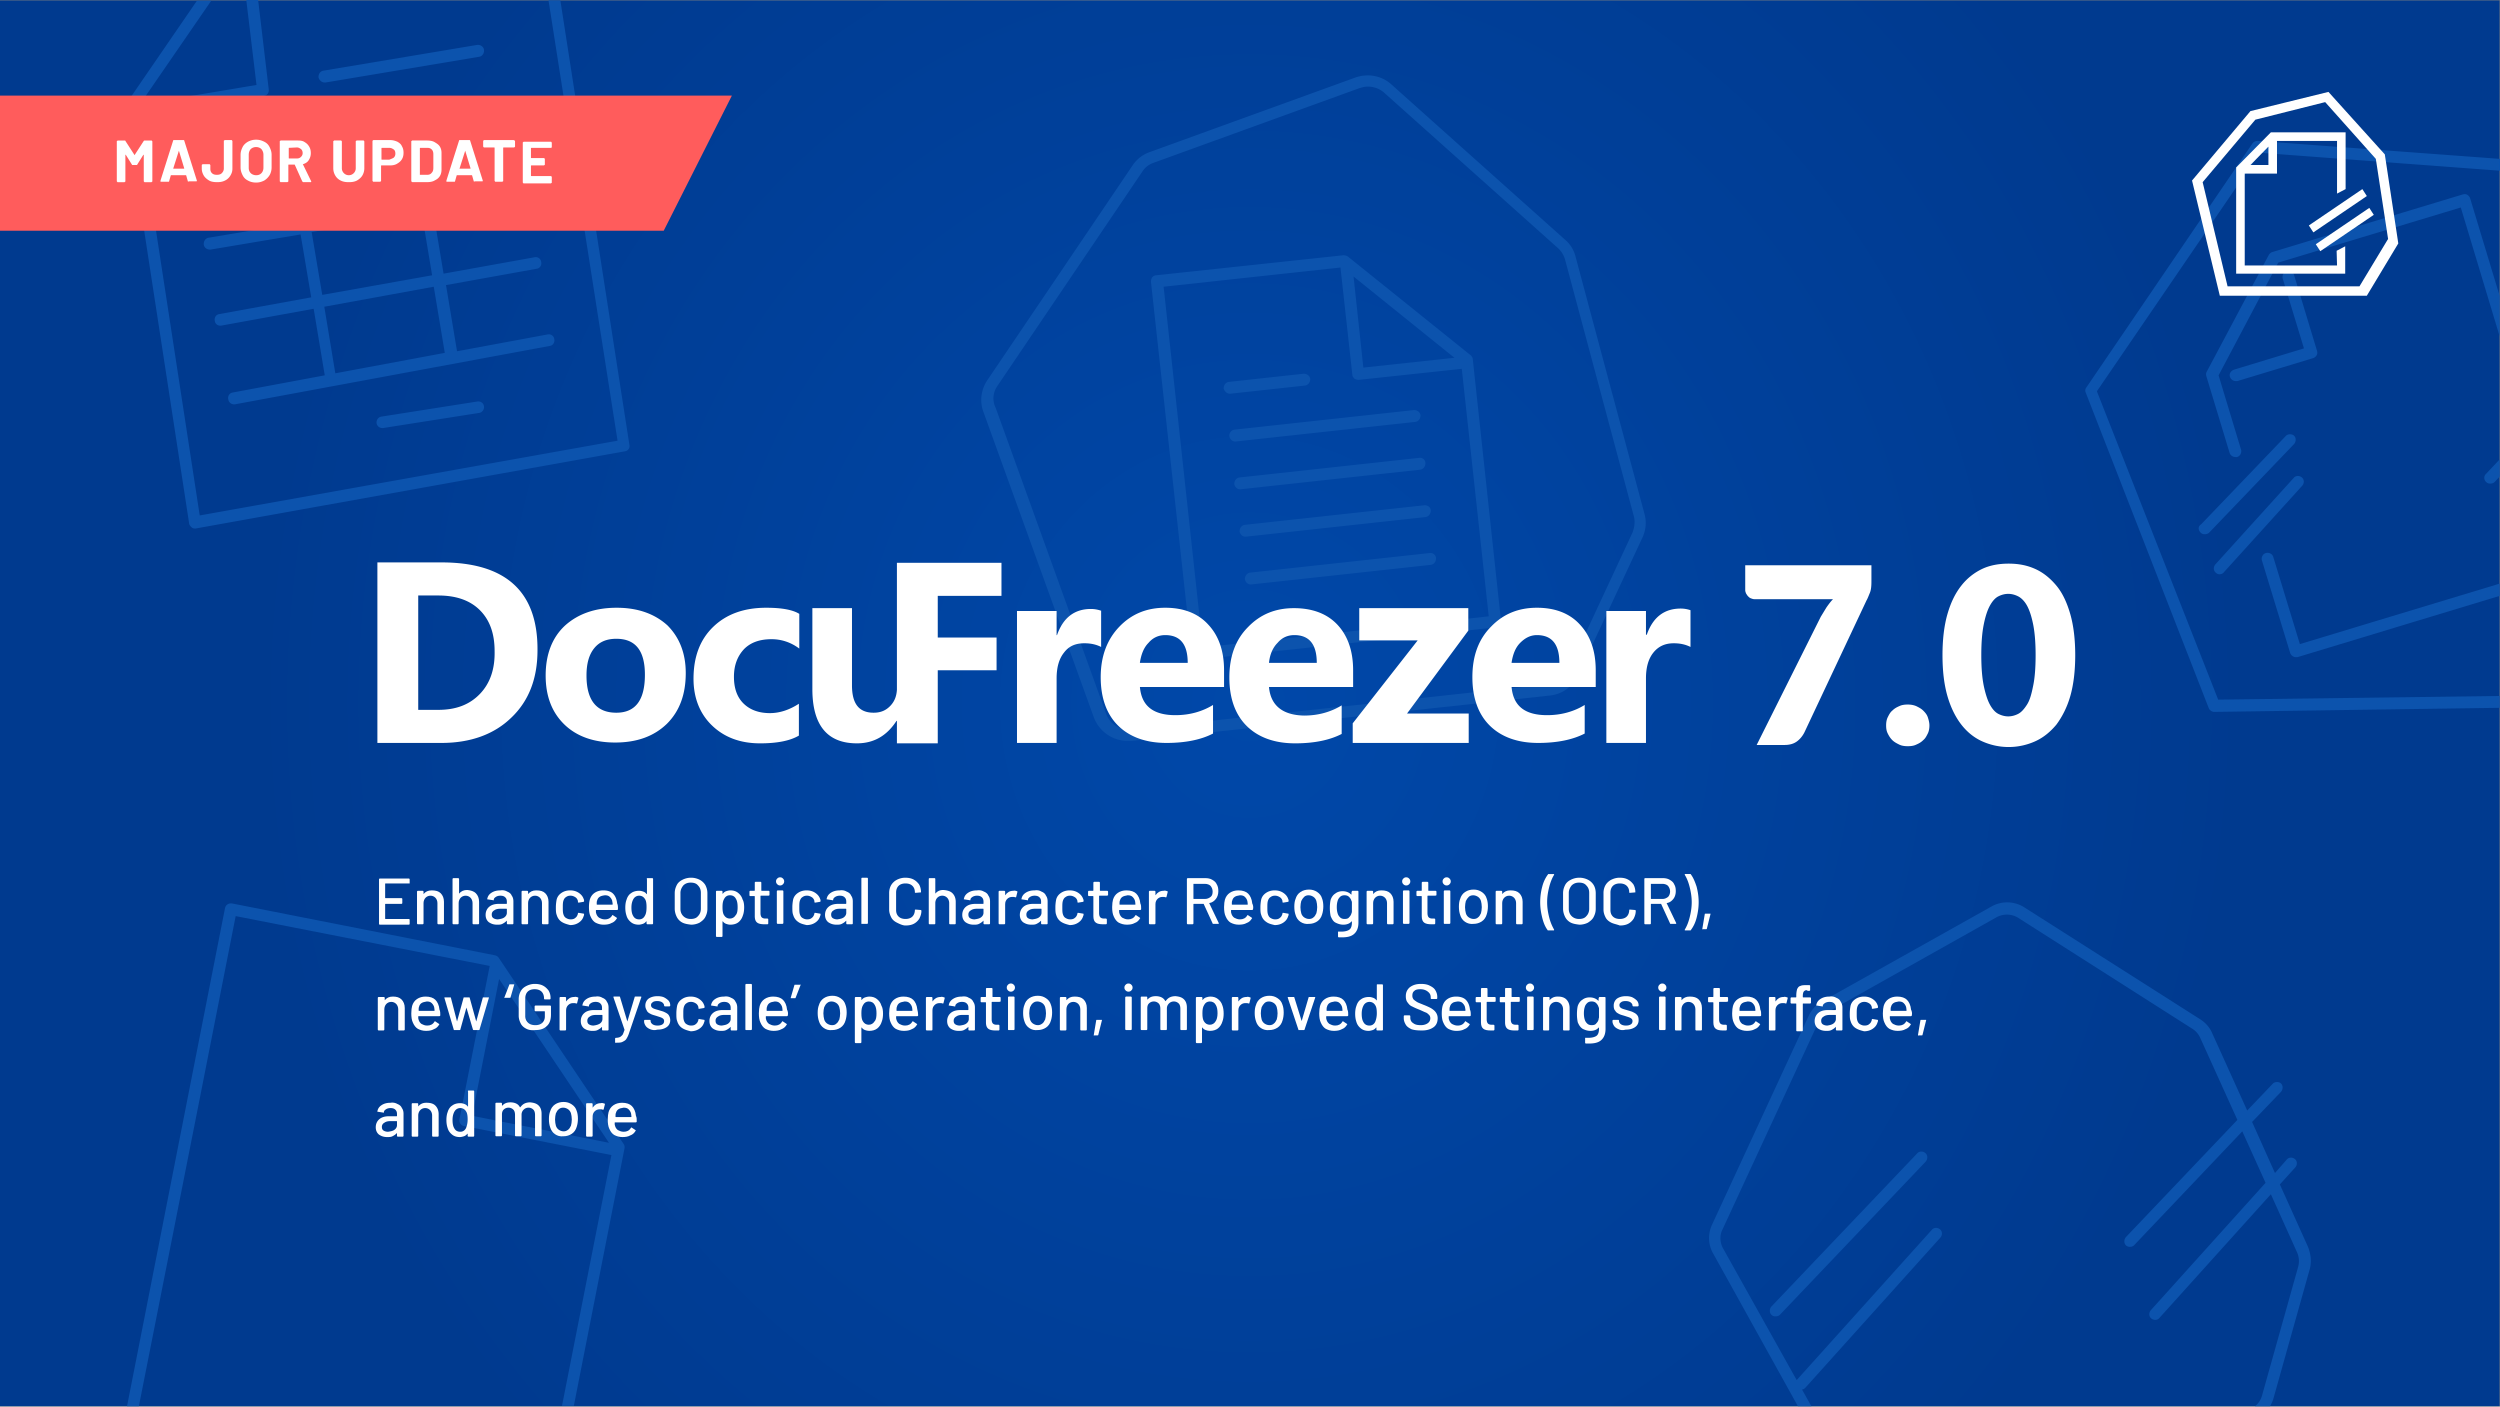 <?xml version="1.0" encoding="UTF-8"?>
<svg xmlns="http://www.w3.org/2000/svg" xmlns:v="https://vecta.io/nano" viewBox="0 447.7 612.1 344.4">
  <rect x="0" y="447.7" width="612.1" height="344.4" fill="#808080" stroke="none"/>
  <radialGradient id="A" cx="640.033" cy="336.316" r="511.221" gradientTransform="matrix(0.478 0 0 0.512 0 447.706)" gradientUnits="userSpaceOnUse">
    <stop offset="0" stop-color="#0048a9"></stop>
    <stop offset="1" stop-color="#003a8f"></stop>
  </radialGradient>
  <path fill="url(#A)" d="M0 792V447.8h612V792"></path>
  <path d="M469.4 730.1l-35.7 37.5c-.5.6-.5 1.5 0 2 .3.3.6.4 1 .4s.8-.1 1.1-.4l35.7-37.5c.5-.6.5-1.5 0-2-.6-.6-1.6-.6-2.1 0zm91.3-122.6c.1.4.4.7.7.9.2.1.4.2.7.2h.4l49.5-15v-3l-48.9 14.8-6.5-21.3c-.2-.8-1.1-1.2-1.8-1-.8.2-1.2 1.1-1 1.8l6.9 22.6zm-19.9 13.6c.2.5.8.9 1.3.9h0l69.9-1v-2.9l-68.9.9-29.7-75.5 39.9-58.4 58.8 4.4v-2.9l-59.3-4.4c-.5 0-1 .2-1.3.6l-40.7 59.8c-.3.4-.3.9-.1 1.3l30.1 77.2zm71.2-101l-7.2-23.8c-.1-.4-.4-.7-.7-.9s-.7-.2-1.1-.1l-46.6 14.1c-.4.1-.7.4-.9.7l-15.2 28.6c-.2.3-.2.7-.1 1.1l5.7 18.8c.2.6.8 1 1.4 1h.4c.8-.2 1.2-1.1 1-1.8l-5.5-18.2 14.6-27.6 44.7-13.5L612 530v-9.9h0zM546 540c.2.6.8 1 1.4 1h.4l18.5-5.6c.4-.1.7-.4.9-.7s.2-.7.1-1.1l-5.6-18.5c-.2-.8-1.1-1.2-1.8-1-.8.2-1.2 1.1-1 1.8l5.2 17.1-17.1 5.2c-.8.3-1.3 1-1 1.8zm62.7 25.7c.3.3.6.4 1 .4s.8-.1 1.1-.4l1.2-1.3v-4.2l-3.3 3.5a1.34 1.34 0 0 0 0 2zM122.1 682.2c-.2-.3-.5-.5-.9-.6l-64.4-12.7c-.8-.1-1.5.3-1.7 1.1l-24 122H34l15-75.8 8.7-44.2 62.2 12.2-7.4 37.5a1.39 1.39 0 0 0 .2 1.1c.2.3.5.5.9.6l36.1 7.1-12.1 61.4h2.9l12.4-63a1.39 1.39 0 0 0-.2-1.1l-30.6-45.6zm-6.5 38.7l6.6-33.5 26.9 40.1-33.5-6.6zm423.2-142.8c.3.3.6.4 1 .4s.8-.1 1.1-.4l20.8-21.7c.5-.6.5-1.5 0-2s-1.5-.5-2 0l-20.8 21.7c-.8.5-.7 1.4-.1 2zm4.6 10.2c.4 0 .8-.1 1.1-.5l19.2-21.2c.5-.6.5-1.5-.1-2s-1.5-.5-2 .1l-19.2 21.2c-.5.6-.5 1.5.1 2 .3.3.6.4.9.4zM440.2 792h3.3l-2.3-4.1c.3 0 .6-.2.8-.4l33.1-36.8c.5-.6.5-1.5-.1-2s-1.5-.5-2 .1l-33.1 36.8-18-32.2c-.8-1.4-.9-3.2-.2-4.6l23.6-51c.5-1 1.2-1.8 2.2-2.3l41.3-23.2c1.6-.9 3.7-.9 5.3.1l42.7 27.2a5.1 5.1 0 0 1 1.9 2.2l9.1 20.1-27.3 28.7c-.5.6-.5 1.5 0 2s1.5.5 2 0l26.5-27.9 5.7 12.6-28.1 31.2c-.5.6-.5 1.5.1 2s1.5.5 2-.1l27.3-30.3 6.4 14.2c.5 1.1.6 2.3.3 3.5l-8.9 31.7c-.3 1-.9 1.9-1.7 2.5h3.7c.3-.6.6-1.1.8-1.8l8.9-31.7c.5-1.8.3-3.7-.4-5.5l-6.9-15.3 3.8-4.2c.5-.6.5-1.5-.1-2s-1.5-.5-2 .1l-2.9 3.3-5.6-12.5 7.1-7.4c.5-.6.5-1.5 0-2s-1.5-.5-2 0l-6.3 6.6-8.6-19c-.6-1.4-1.7-2.6-3-3.4l-42.9-27.3a7.81 7.81 0 0 0-8.2-.2l-41.4 23.2c-1.5.8-2.6 2.1-3.3 3.6l-23.6 51c-1.1 2.3-1 5 .3 7.2l20.7 37.3zm-370-307l-22 3.7c-.8.1-1.3.9-1.2 1.7s.9 1.3 1.7 1.2l22-3.7 2.4 14.3-22 3.7c-.8.1-1.3.9-1.2 1.7s.9 1.3 1.7 1.2l22-3.7 2.6 15.4-22.5 4.1c-.8.1-1.3.9-1.1 1.7.1.8.9 1.3 1.7 1.1l22.5-4.1 2.7 16.2v.1L57 543.8c-.8.1-1.3.9-1.1 1.7.1.7.7 1.2 1.4 1.2h.2l77.1-14.3c.8-.1 1.3-.9 1.1-1.7-.1-.8-.9-1.3-1.7-1.1l-22.1 4.1-2.7-16.2 22.2-4c.8-.1 1.3-.9 1.1-1.7-.1-.8-.9-1.3-1.7-1.1l-22.2 4-2.5-15 22.2-3.7c.8-.1 1.3-.9 1.2-1.7s-.9-1.3-1.7-1.2l-22.2 3.7-2.4-14.3 20.2-3.3 2.1-.3c.8-.1 1.3-.9 1.2-1.6-.1-.8-.9-1.3-1.6-1.2l-22.3 3.7-.1-.5c-.1-.8-.9-1.3-1.7-1.2s-1.3.9-1.2 1.7l.1.5-26.9 4.5-.1-.5c-.1-.8-.9-1.3-1.7-1.2s-1.3.9-1.2 1.7l.2.2zm36 32.9l2.7 16.2-26.8 5h0l-2.7-16.3 26.8-4.9zm-2.9-17.8l2.5 15-26.9 4.8-2.6-15.4 27-4.4zm-2.9-17.2l2.4 14.3-26.9 4.5-2.4-14.3 26.9-4.5zm16.5 63.1l-23.5 3.7c-.8.1-1.3.9-1.2 1.6s.7 1.2 1.4 1.2h.2l23.5-3.7c.8-.1 1.3-.9 1.2-1.6-.1-.8-.8-1.3-1.6-1.2zm-37.4-78.1h.2l37.6-6.3c.8-.1 1.3-.9 1.2-1.7s-.9-1.3-1.7-1.2L79.2 465c-.8.1-1.3.9-1.2 1.7.2.7.8 1.2 1.5 1.2zm188.3 155.4c1.3 3.5 4.6 5.8 8.3 5.8h1L379.4 618c3.1-.3 5.7-2.2 7-5l15.7-33.6c.9-1.9 1.1-4 .5-6l-16.8-62.7c-.4-1.7-1.3-3.2-2.6-4.3l-42.5-38c-2.4-2.2-5.8-2.8-8.9-1.7l-50.2 18.2c-1.8.6-3.3 1.8-4.3 3.3l-35.5 52.5c-1.6 2.3-2 5.3-1 7.9l27 74.7zm-23.6-81.1l35.5-52.5c.7-1.1 1.7-1.8 2.9-2.2l50.2-18.2c.7-.2 1.3-.4 2.1-.4 1.4 0 2.9.5 4 1.5l42.5 38c.9.8 1.5 1.8 1.8 2.9L400 574c.4 1.3.2 2.8-.3 4.1L384 611.8h0c-.9 1.9-2.7 3.2-4.7 3.4L277 626.3c-2.7.3-5.3-1.3-6.2-3.9l-27-74.8c-.9-1.8-.7-3.8.4-5.4zM46.3 575.8c0 .4.3.7.6 1 .2.2.5.3.8.3h.2L153 558.2c.8-.1 1.3-.9 1.1-1.6l-16.9-108.8h-2.9l16.9 107.8-102.3 18.3-15.3-99.7 18.1-26.3h-3.5l-17.3 25.2a1.39 1.39 0 0 0-.2 1.1l15.6 101.6zm303.8 7.3l-44 4.8c-.8.1-1.3.8-1.3 1.6.1.7.7 1.3 1.4 1.3h.1l44-4.8c.8-.1 1.3-.8 1.3-1.6s-.8-1.4-1.5-1.3zM37.2 472.8c-.8.1-1.3.9-1.2 1.7.1.7.7 1.2 1.4 1.2h.2l27-4.5c.8-.1 1.3-.8 1.2-1.6l-2.6-21.9h-2.9l2.5 20.8-25.6 4.3zm310.3 87l-44 4.8c-.8.1-1.3.8-1.3 1.6.1.7.7 1.3 1.4 1.3h.1l44-4.8c.8-.1 1.3-.8 1.3-1.6s-.7-1.4-1.5-1.3zm1.3 11.6l-44 4.8c-.8.1-1.3.8-1.3 1.6.1.7.7 1.3 1.4 1.3h.1l44-4.8c.8-.1 1.3-.8 1.3-1.6s-.7-1.3-1.5-1.3zm-57 36.5c.1.7.7 1.3 1.4 1.3h.1l72.9-7.9c.8-.1 1.3-.8 1.3-1.6l-6.9-64c0-.4-.2-.7-.5-1L330 510.5c-.3-.2-.7-.3-1.1-.3l-45.8 4.9c-.4 0-.7.2-1 .5-.2.3-.3.7-.3 1.1l10 91.2zm64.3-72.6l-22.3 2.4-2.4-22.3 24.7 19.9zm-27.9-22.1l2.9 26.2c0 .4.2.7.5 1 .3.2.7.3 1.1.3l25.2-2.7 6.6 60.6-70 7.6-3.2-29.5-6.4-58.8 43.3-4.7zM301 554.5c.1.7.7 1.3 1.4 1.3h.1l44-4.8c.8-.1 1.3-.8 1.3-1.6-.1-.8-.8-1.3-1.6-1.3l-44 4.8a1.46 1.46 0 0 0-1.2 1.6zm.1-10.4h.1l18.3-2c.8-.1 1.3-.8 1.3-1.6-.1-.8-.8-1.3-1.6-1.3l-18.3 2c-.8.1-1.3.8-1.3 1.6.2.7.8 1.3 1.5 1.3z" fill="#0c53ad"></path>
  <g fill="#fff">
    <path d="M458.2 586.2v3.9c0 1.2-.1 2.1-.4 2.8s-.5 1.3-.8 1.8L441.8 627c-.4.8-1 1.6-1.8 2.2s-1.8.9-3.1.9h-6.8l15.7-31.4 1.4-2.3c.5-.7 1-1.4 1.6-2h-19.3c-.3 0-.5-.1-.8-.2s-.5-.3-.7-.5-.3-.4-.5-.7c-.1-.3-.2-.5-.2-.8v-6.1h30.9zm3.6 39.1c0-.7.1-1.4.4-2s.6-1.2 1.1-1.6c.5-.5 1-.8 1.7-1.1.6-.3 1.3-.4 2.1-.4.7 0 1.4.1 2.1.4.6.3 1.2.6 1.7 1.1s.9 1 1.1 1.6.4 1.3.4 2-.1 1.4-.4 2-.6 1.2-1.1 1.6c-.5.5-1 .8-1.7 1.1-.6.3-1.3.4-2.1.4s-1.5-.1-2.1-.4-1.2-.6-1.7-1.1-.8-1-1.1-1.6-.4-1.2-.4-2zm46.3-17.2c0 3.8-.4 7.2-1.2 10s-2 5.1-3.4 7c-1.5 1.8-3.2 3.2-5.2 4.1s-4.2 1.4-6.5 1.4-4.5-.5-6.5-1.4-3.7-2.3-5.1-4.1-2.6-4.2-3.4-7-1.2-6.1-1.2-10c0-3.8.4-7.2 1.2-10s1.9-5.1 3.4-7a14.25 14.25 0 0 1 5.1-4.1c1.9-.9 4.1-1.3 6.5-1.3s4.5.4 6.5 1.3 3.7 2.3 5.2 4.1 2.6 4.2 3.4 7 1.2 6.2 1.2 10zm-9.7 0c0-3-.2-5.5-.6-7.5s-.9-3.5-1.5-4.6-1.4-1.9-2.2-2.3-1.6-.6-2.4-.6-1.6.2-2.4.6-1.5 1.2-2.1 2.3-1.1 2.6-1.5 4.6-.6 4.4-.6 7.5.2 5.5.6 7.5c.4 1.9.9 3.5 1.5 4.6s1.3 1.9 2.1 2.3 1.6.6 2.4.6 1.6-.2 2.4-.6 1.5-1.2 2.2-2.3 1.1-2.6 1.5-4.6c.4-1.9.6-4.4.6-7.5zM100.1 664h-5.7s-.1 0-.1.1v3.4s0 .1.1.1h3.9c.1 0 .2.1.2.2v1c0 .1-.1.2-.2.2h-3.9s-.1 0-.1.1v3.5s0 .1.1.1h5.7c.1 0 .2.1.2.2v1c0 .1-.1.2-.2.2H93c-.1 0-.2-.1-.2-.2V663c0-.1.1-.2.2-.2h7.1c.1 0 .2.1.2.2v1h-.2z"></path>
    <use href="#C"></use>
    <path d="M116.5 666.4c.5.5.8 1.2.8 2.1v5.3c0 .1-.1.2-.2.2h-1.2c-.1 0-.2-.1-.2-.2v-5c0-.5-.2-1-.5-1.3s-.7-.5-1.2-.5-.9.2-1.2.5-.5.8-.5 1.3v5c0 .1-.1.2-.2.2H111c-.1 0-.2-.1-.2-.2v-10.9c0-.1.1-.2.2-.2h1.2c.1 0 .2.1.2.2v3.6c.5-.6 1.1-.9 2-.9.9.1 1.6.3 2.1.8z"></path>
    <use href="#D"></use>
    <use href="#C" x="25.6"></use>
    <use href="#E"></use>
    <path d="M151.3 670.3c0 .1-.1.2-.2.2H146s-.1 0-.1.1c0 .4 0 .6.1.8.1.4.4.8.7 1 .4.2.8.4 1.4.4.8 0 1.4-.3 1.8-1 .1-.1.1-.1.2 0l.9.6c.1.1.1.1 0 .2-.3.5-.7.9-1.3 1.1-.5.3-1.2.4-1.9.4-.8 0-1.4-.2-2-.5-.5-.3-.9-.8-1.2-1.5-.3-.6-.4-1.4-.4-2.3 0-.8.1-1.4.2-1.8.2-.7.6-1.3 1.2-1.7s1.3-.6 2.1-.6c1.1 0 1.9.3 2.4.8s.9 1.3 1 2.4c.2.4.2.8.2 1.4zm-4.5-3c-.3.2-.5.5-.6.9-.1.2-.1.5-.1.9 0 0 0 .1.1.1h3.7s.1 0 .1-.1c0-.4-.1-.6-.1-.8-.1-.4-.3-.7-.6-1s-.7-.4-1.2-.4c-.7.1-1 .2-1.3.4zm11.7-4.6h1.2c.1 0 .2.1.2.2v10.9c0 .1-.1.2-.2.2h-1.2c-.1 0-.2-.1-.2-.2v-.5h-.1c-.2.3-.5.5-.8.6s-.7.2-1 .2c-.8 0-1.4-.2-1.9-.6s-.9-.9-1.1-1.6c-.2-.6-.3-1.2-.3-2 0-.7.1-1.4.3-1.9.2-.7.6-1.3 1.1-1.6.5-.4 1.2-.6 2-.6.4 0 .7.1 1 .2s.6.3.8.6h.1V663c-.1-.2 0-.3.1-.3zm-.2 7.1c0-.9-.1-1.6-.4-2-.3-.5-.8-.8-1.4-.8s-1.1.3-1.4.8-.5 1.2-.5 2.1c0 .8.1 1.5.4 2 .3.6.8.9 1.5.9.6 0 1.1-.3 1.4-.9.3-.5.4-1.2.4-2.1zm8.8 3.8a3.16 3.16 0 0 1-1.4-1.4c-.3-.6-.5-1.3-.5-2v-3.8c0-.8.2-1.4.5-2s.8-1 1.4-1.3a4.65 4.65 0 0 1 4.2 0c.6.3 1.1.8 1.4 1.3.3.6.5 1.2.5 2v3.8c0 .8-.2 1.4-.5 2s-.8 1-1.4 1.4a4.65 4.65 0 0 1-2.1.5c-.8-.1-1.5-.2-2.1-.5zm3.8-1.6c.4-.4.7-1 .7-1.8v-3.9c0-.7-.2-1.3-.7-1.8-.4-.5-1-.7-1.8-.7-.7 0-1.3.2-1.8.7-.4.5-.7 1.1-.7 1.8v3.9c0 .7.2 1.3.7 1.8.4.4 1 .7 1.8.7s1.4-.2 1.8-.7zm11.3-2.1c0 .7-.1 1.4-.3 1.9-.2.7-.6 1.3-1.1 1.7s-1.2.6-2 .6c-.4 0-.7-.1-1-.2s-.6-.3-.8-.6h-.1c-.1 0 0 0 0 0v3.6c0 .1-.1.2-.2.2h-1.2c-.1 0-.2-.1-.2-.2V666c0-.1.1-.2.2-.2h1.2c.1 0 .2.1.2.2v.5h.1c.2-.3.5-.5.8-.6s.7-.2 1-.2c.8 0 1.4.2 1.9.6s.9.9 1.1 1.6c.3.5.4 1.2.4 2zm-1.6-.1c0-.8-.1-1.5-.4-2-.3-.6-.8-.9-1.5-.9-.6 0-1.1.3-1.4.9-.3.5-.4 1.1-.4 2s.1 1.6.4 2c.3.5.8.8 1.4.8s1.1-.3 1.4-.8c.4-.4.5-1.1.5-2zm7.4-2.8h-1.7s-.1 0-.1.1v4.2c0 .4.1.8.3 1s.5.3.9.3h.5c.1 0 .2.1.2.2v1c0 .1-.1.2-.2.2h-.7c-.8 0-1.4-.1-1.8-.4s-.6-.8-.6-1.6v-4.8s0-.1-.1-.1h-1c-.1 0-.2-.1-.2-.2v-.9c0-.1.1-.2.2-.2h1s.1 0 .1-.1v-1.9c0-.1.1-.2.2-.2h1.2c.1 0 .2.1.2.2v1.9s0 .1.1.1h1.7c.1 0 .2.1.2.2v.9c-.2.1-.2.1-.4.1z"></path>
    <use href="#F"></use>
    <use href="#G"></use>
    <use href="#D" x="83.1"></use>
    <path d="M210.9 673.7v-10.9c0-.1.1-.2.2-.2h1.2c.1 0 .2.1.2.2v10.9c0 .1-.1.2-.2.2H211c-.1 0-.1 0-.1-.2zm8.7-.1c-.6-.3-1.1-.7-1.4-1.3s-.5-1.2-.5-1.9v-4.1c0-.7.2-1.4.5-1.9s.8-1 1.4-1.3 1.3-.5 2-.5 1.4.1 2 .4 1 .7 1.4 1.2c.3.5.5 1.2.5 1.9h0v.1h-.1l-1.2.1c-.1 0-.2 0-.2-.1h0c0-.7-.2-1.2-.6-1.6s-1-.6-1.7-.6-1.3.2-1.7.6-.6 1-.6 1.6v4.3c0 .7.2 1.2.6 1.6s1 .6 1.7.6 1.3-.2 1.7-.6.6-1 .6-1.6h0c0-.1.1-.1.2-.1l1.2.1c.1 0 .2.1.2.2 0 .7-.2 1.3-.5 1.9-.3.5-.8 1-1.4 1.3s-1.3.4-2 .4-1.5-.4-2.1-.7zm13.6-7.2c.5.5.8 1.2.8 2.1v5.3c0 .1-.1.2-.2.2h-1.2c-.1 0-.2-.1-.2-.2v-5c0-.5-.2-1-.5-1.3s-.7-.5-1.2-.5-.9.2-1.2.5-.5.8-.5 1.3v5c0 .1-.1.2-.2.2h-1.2c-.1 0-.2-.1-.2-.2v-10.9c0-.1.1-.2.2-.2h1.2c.1 0 .2.1.2.2v3.6c.5-.6 1.1-.9 2-.9 1 .1 1.7.3 2.2.8zm7.7-.4c.5.2.9.5 1.1 1 .3.4.4.9.4 1.4v5.4c0 .1-.1.2-.2.2H241c-.1 0-.2-.1-.2-.2v-.6c0-.1 0-.1-.1 0-.3.3-.6.5-1 .7s-.8.2-1.3.2c-.8 0-1.4-.2-2-.6-.5-.4-.8-1-.8-1.8s.3-1.5.9-2 1.4-.7 2.4-.7h1.8s.1 0 .1-.1v-.4c0-.5-.1-.8-.4-1.1s-.7-.4-1.2-.4c-.4 0-.8.1-1.1.3s-.5.4-.5.7c0 .1-.1.2-.2.1l-1.3-.2c-.1 0-.2-.1-.1-.1.1-.6.4-1.1 1-1.5s1.3-.6 2.2-.6c.6-.1 1.2 0 1.7.3zm-.7 6.3c.4-.3.6-.7.6-1.1v-.9s0-.1-.1-.1h-1.5c-.6 0-1.1.1-1.5.4a1.1 1.1 0 0 0-.6 1c0 .4.1.7.4.9s.7.3 1.1.3c.7-.1 1.2-.2 1.6-.5z"></path>
    <use href="#H"></use>
    <path d="M255 666c.5.2.9.5 1.1 1 .3.4.4.9.4 1.4v5.4c0 .1-.1.2-.2.2h-1.2c-.1 0-.2-.1-.2-.2v-.6c0-.1 0-.1-.1 0-.3.3-.6.5-1 .7s-.8.2-1.3.2c-.8 0-1.4-.2-2-.6-.5-.4-.8-1-.8-1.8s.3-1.5.9-2 1.4-.7 2.4-.7h1.8s.1 0 .1-.1v-.4c0-.5-.1-.8-.4-1.1s-.7-.4-1.2-.4c-.4 0-.8.1-1.1.3s-.5.4-.5.7c0 .1-.1.2-.2.1l-1.3-.2c-.1 0-.2-.1-.1-.1.1-.6.4-1.1 1-1.5s1.3-.6 2.2-.6c.7-.1 1.2 0 1.7.3zm-.6 6.3c.4-.3.6-.7.6-1.1v-.9s0-.1-.1-.1h-1.5c-.6 0-1.1.1-1.5.4a1.1 1.1 0 0 0-.6 1c0 .4.1.7.4.9s.7.3 1.1.3c.7-.1 1.2-.2 1.6-.5z"></path>
    <use href="#E" x="122.3"></use>
    <use href="#I"></use>
    <use href="#J"></use>
    <use href="#H" x="36.8"></use>
    <path d="M296.9 673.8l-2.2-4.8h-.1-2.3s-.1 0-.1.1v4.7c0 .1-.1.2-.2.2h-1.2c-.1 0-.2-.1-.2-.2v-10.9c0-.1.1-.2.2-.2h4.3c.6 0 1.2.1 1.7.4s.9.6 1.1 1.1c.3.5.4 1 .4 1.7s-.2 1.4-.6 1.9-.9.9-1.6 1c0 0-.1 0 0 .1l2.3 4.8v.1c0 .1 0 .1-.1.1H297c0 0-.1 0-.1-.1zm-4.7-9.7v3.6s0 .1.1.1h2.7c.6 0 1-.2 1.4-.5s.5-.8.5-1.3c0-.6-.2-1-.5-1.4-.3-.3-.8-.5-1.4-.5h-2.8c0-.1 0 0 0 0z"></path>
    <use href="#K"></use>
    <use href="#G" x="114.6"></use>
    <use href="#L"></use>
    <path d="M331.2 665.8h1.2c.1 0 .2.1.2.2v7.6c0 1.3-.4 2.2-1.1 2.8s-1.7.8-2.9.8h-.8c-.1 0-.2-.1-.2-.2v-1.1-.1h.1.7c.9 0 1.6-.2 2-.5s.6-.9.6-1.7v-.3h-.1c-.4.5-1.1.8-2 .8-.7 0-1.3-.2-1.9-.5s-.9-.9-1.2-1.6a9.49 9.49 0 0 1-.2-2c0-.9.1-1.6.2-2 .2-.6.6-1.2 1.1-1.5.5-.4 1.1-.6 1.8-.6.9 0 1.6.3 2.1.8h.1v-.5c.1-.4.2-.4.3-.4zm-.2 5v-1-1c0-.2 0-.4-.1-.5-.1-.4-.3-.7-.6-1s-.7-.4-1.1-.4-.8.1-1.1.4-.5.6-.6 1c-.1.3-.2.8-.2 1.5s.1 1.2.2 1.5c.1.4.3.7.6 1s.7.4 1.1.4c.5 0 .9-.1 1.1-.4.3-.3.5-.6.6-1 .1-.2.1-.4.1-.5z"></path>
    <use href="#C" x="232.5"></use>
    <use href="#F" x="153.3"></use>
    <use href="#I" x="80.4"></use>
    <path d="M353.5 664.2c-.2-.2-.3-.4-.3-.7s.1-.5.3-.7.4-.3.7-.3.5.1.7.3.3.4.3.7-.1.5-.3.7-.4.3-.7.3-.5-.1-.7-.3zm0 9.5v-7.8c0-.1.1-.2.2-.2h1.2c.1 0 .2.1.2.2v7.8c0 .1-.1.2-.2.2h-1.2c-.2 0-.2-.1-.2-.2z"></path>
    <use href="#L" x="40.3"></use>
    <use href="#C" x="264.1"></use>
    <path d="M378.9 675.4c-.6-.8-1-1.8-1.3-3s-.5-2.4-.5-3.8.2-2.7.5-3.8c.3-1.2.8-2.2 1.4-3 0-.1.1-.1.2-.1h1.2c.1 0 .1 0 .1.1v.1c-.5.8-.9 1.8-1.2 3s-.5 2.4-.5 3.7.2 2.5.5 3.7.7 2.1 1.2 3v.1c0 .1 0 .1-.1.1h-1.2c-.2 0-.3 0-.3-.1zm5.7-1.8a3.16 3.16 0 0 1-1.4-1.4c-.3-.6-.5-1.3-.5-2v-3.8c0-.8.2-1.4.5-2s.8-1 1.4-1.3a4.65 4.65 0 0 1 4.2 0c.6.3 1.1.8 1.4 1.3s.5 1.2.5 2v3.8c0 .8-.2 1.4-.5 2s-.8 1-1.4 1.4a4.65 4.65 0 0 1-2.1.5c-.8-.1-1.5-.2-2.1-.5zm3.8-1.6c.4-.4.7-1 .7-1.8v-3.9c0-.7-.2-1.3-.7-1.8-.4-.5-1-.7-1.8-.7-.7 0-1.3.2-1.8.7-.4.5-.7 1.1-.7 1.8v3.9c0 .7.2 1.3.7 1.8.4.4 1 .7 1.8.7s1.4-.2 1.8-.7zm6.1 1.6c-.6-.3-1.1-.7-1.4-1.3s-.5-1.2-.5-1.9v-4.1c0-.7.2-1.4.5-1.9s.8-1 1.4-1.3 1.3-.5 2-.5c.8 0 1.4.1 2 .4s1 .7 1.4 1.2c.3.5.5 1.2.5 1.9h0v.1h-.1l-1.2.1c-.1 0-.2 0-.2-.1h0c0-.7-.2-1.2-.6-1.6s-1-.6-1.7-.6-1.3.2-1.7.6-.6 1-.6 1.6v4.3c0 .7.2 1.2.6 1.6s1 .6 1.7.6 1.3-.2 1.7-.6.6-1 .6-1.6h0c0-.1.1-.1.2-.1l1.2.1c.1 0 .2.1.2.2 0 .7-.2 1.3-.5 1.9-.3.5-.8 1-1.4 1.3s-1.3.4-2 .4c-.8-.3-1.5-.4-2.1-.7zm14.4.2l-2.2-4.8h-.1-2.3s-.1 0-.1.1v4.7c0 .1-.1.2-.2.2h-1.2c-.1 0-.2-.1-.2-.2v-10.9c0-.1.1-.2.2-.2h4.3c.6 0 1.2.1 1.7.4s.9.6 1.1 1.1c.3.5.4 1 .4 1.7s-.2 1.4-.6 1.9-.9.9-1.6 1c0 0-.1 0 0 .1l2.3 4.8v.1c0 .1 0 .1-.1.1H409s-.1 0-.1-.1zm-4.7-9.7v3.6s0 .1.1.1h2.7c.6 0 1-.2 1.4-.5.3-.3.5-.8.5-1.3 0-.6-.2-1-.5-1.4-.3-.3-.8-.5-1.4-.5h-2.8c.1-.1 0 0 0 0zm9.8-2.3c.6.8 1 1.8 1.4 3 .3 1.2.5 2.4.5 3.8s-.2 2.6-.5 3.8-.8 2.2-1.4 3c0 .1-.1.1-.2.1h-1.2c-.1 0-.1 0-.1-.1v-.1c.5-.8.9-1.8 1.2-3s.5-2.4.5-3.7-.2-2.5-.5-3.7-.7-2.2-1.2-3v-.1c0-.1 0-.1.1-.1h1.2c.1 0 .2 0 .2.1z"></path>
    <use href="#M"></use>
    <path d="M98.3 692.4c.5.5.8 1.2.8 2.1v5.3c0 .1-.1.2-.2.2h-1.2c-.1 0-.2-.1-.2-.2v-5c0-.5-.2-1-.5-1.3s-.7-.5-1.2-.5-.9.2-1.2.5-.5.8-.5 1.3v5c0 .1-.1.2-.2.2h-1.2c-.1 0-.2-.1-.2-.2V692c0-.1.1-.2.2-.2H94c.1 0 .2.1.2.2v.6c.5-.6 1.1-.9 2-.9s1.6.2 2.1.7z"></path>
    <use href="#J" x="-171.6" y="26"></use>
    <path d="M111.1 699.8l-2.3-7.8h0c0-.1.1-.1.2-.1h1.2c.1 0 .2 0 .2.1l1.5 5.8 1.6-5.8c0-.1.1-.1.2-.1h1.1c.1 0 .2 0 .2.1l1.6 5.8 1.6-5.8c0-.1.1-.1.2-.1h1.2.1v.1l-2.3 7.8c0 .1-.1.1-.2.1H116c-.1 0-.1 0-.2-.1l-1.6-5.4-1.5 5.4c0 .1-.1.1-.2.1h-1.3s-.1 0-.1-.1zm12.4-7.8v-.1l1.2-3.1c0-.1.1-.1.2-.1h.9.1v.1l-.9 3.1c0 .1-.1.1-.2.1h-1.2c0 .1-.1.1-.1 0zm5.4 7.6c-.6-.3-1.1-.7-1.4-1.3s-.5-1.2-.5-1.9v-4.1c0-.7.2-1.4.5-1.9.3-.6.8-1 1.4-1.3s1.3-.5 2-.5 1.4.1 2 .4 1 .7 1.4 1.2c.3.5.5 1.1.5 1.8v.2c0 .1-.1.2-.2.2h-1.2c-.1 0-.2-.1-.2-.2v-.1c0-.6-.2-1.2-.6-1.6s-1-.6-1.7-.6-1.3.2-1.7.6-.6 1-.6 1.7v4.2a2.19 2.19 0 0 0 .7 1.7c.4.4 1 .6 1.8.6.7 0 1.3-.2 1.7-.6s.6-.9.6-1.5v-1.2s0-.1-.1-.1h-2.2c-.1 0-.2-.1-.2-.2v-1c0-.1.1-.2.2-.2h3.6c.1 0 .2.1.2.2v2c0 1.2-.3 2.2-1 2.8-.7.7-1.6 1-2.8 1-.9.1-1.6 0-2.2-.3z"></path>
    <use href="#N"></use>
    <path d="M147.5 692c.5.2.9.5 1.1 1 .3.4.4.9.4 1.4v5.4c0 .1-.1.2-.2.2h-1.2c-.1 0-.2-.1-.2-.2v-.6c0-.1 0-.1-.1 0-.3.3-.6.5-1 .7s-.8.2-1.3.2c-.8 0-1.4-.2-2-.6-.5-.4-.8-1-.8-1.8s.3-1.5.9-2 1.4-.7 2.4-.7h1.8s.1 0 .1-.1v-.4c0-.5-.1-.8-.4-1.1s-.7-.4-1.2-.4c-.4 0-.8.1-1.1.3s-.5.4-.5.7c0 .1-.1.2-.2.1l-1.3-.2c-.1 0-.2-.1-.1-.1.1-.6.4-1.1 1-1.5s1.3-.6 2.2-.6c.7-.1 1.2 0 1.7.3zm-.6 6.3c.4-.3.6-.7.6-1.1v-.9s0-.1-.1-.1h-1.5c-.6 0-1.1.1-1.5.4a1.1 1.1 0 0 0-.6 1c0 .4.1.7.4.9s.7.3 1.1.3c.7-.1 1.1-.2 1.6-.5zm3.7 4.8v-.2-.9c0-.1.1-.2.2-.2h0c.4 0 .8-.1 1-.2s.4-.3.6-.5c.2-.3.3-.7.5-1.2v-.1l-2.7-7.9v-.1c0-.1 0-.1.1-.1h1.3c.1 0 .2 0 .2.1l1.8 6 1.8-6c0-.1.1-.1.2-.1h1.3c.1 0 .2.1.1.2l-2.9 8.5c-.2.7-.5 1.3-.7 1.6-.2.4-.6.6-1 .8s-.9.2-1.7.2h-.1v.1zm8.6-3.4c-.5-.2-.9-.5-1.1-.8s-.4-.7-.4-1.1v-.2c0-.1.1-.2.2-.2h1.2c.1 0 .2.1.2.2v.1c0 .3.2.6.5.8s.7.3 1.2.3.9-.1 1.2-.3.4-.5.4-.8-.1-.5-.4-.7-.7-.3-1.3-.5-1.1-.3-1.5-.5-.8-.4-1-.8-.4-.7-.4-1.3c0-.7.3-1.3.8-1.7.6-.4 1.3-.6 2.2-.6.6 0 1.2.1 1.6.3a4.44 4.44 0 0 1 1.1.8c.3.4.4.7.4 1.2h0c0 .1-.1.2-.2.2h-1.1c-.1 0-.2-.1-.2-.2h0c0-.3-.2-.6-.5-.8s-.7-.3-1.2-.3-.9.1-1.1.3c-.3.2-.4.4-.4.7s.1.5.4.7.7.3 1.4.5c.6.2 1.1.3 1.5.5s.8.4 1 .7.4.7.4 1.3c0 .7-.3 1.3-.9 1.7s-1.3.6-2.3.6c-.6.2-1.2.1-1.7-.1z"></path>
    <use href="#E" x="29.5" y="26"></use>
    <use href="#D" x="54.8" y="26"></use>
    <path d="M182.5 699.7v-10.9c0-.1.1-.2.2-.2h1.2c.1 0 .2.1.2.2v10.9c0 .1-.1.2-.2.2h-1.2c-.1 0-.2 0-.2-.2z"></path>
    <use href="#K" x="-113.9" y="26"></use>
    <path d="M196 688.8v.1l-1.2 3.1c0 .1-.1.1-.2.1h-.9-.1v-.1l.9-3.1c0-.1.1-.1.2-.1h1.2c0-.1.1-.1.1 0zm5.7 10.6c-.6-.4-1-1-1.2-1.7-.2-.6-.3-1.2-.3-2s.1-1.4.3-1.9c.2-.7.6-1.3 1.2-1.7s1.3-.6 2.1-.6 1.4.2 2 .6 1 .9 1.2 1.6c.2.5.3 1.2.3 1.9s-.1 1.4-.3 2c-.2.7-.6 1.3-1.2 1.7s-1.3.6-2 .6c-.9.1-1.5-.1-2.1-.5zm3.1-1.1c.3-.2.5-.6.7-1 .1-.4.2-.9.2-1.5s-.1-1.1-.2-1.5-.4-.8-.7-1-.7-.4-1.2-.4c-.4 0-.8.1-1.1.4-.3.2-.5.6-.7 1-.1.4-.2.9-.2 1.5s.1 1.1.2 1.5.4.8.7 1 .7.4 1.2.4.8-.1 1.1-.4zm11.4-2.4c0 .7-.1 1.4-.3 1.9-.2.7-.6 1.3-1.1 1.7s-1.2.6-2 .6c-.4 0-.7-.1-1-.2s-.6-.3-.8-.6h-.1c-.1 0 0 0 0 0v3.6c0 .1-.1.2-.2.2h-1.2c-.1 0-.2-.1-.2-.2V692c0-.1.1-.2.2-.2h1.2c.1 0 .2.1.2.2v.5h.1c.2-.3.5-.5.8-.6s.7-.2 1-.2c.8 0 1.4.2 1.9.6s.9.9 1.1 1.6c.3.5.4 1.2.4 2zm-1.6-.1c0-.8-.1-1.5-.4-2-.3-.6-.8-.9-1.5-.9-.6 0-1.1.3-1.4.9-.3.5-.4 1.1-.4 2s.1 1.6.4 2c.3.5.8.8 1.4.8s1.1-.3 1.4-.8c.4-.4.5-1.1.5-2zm10.2.5c0 .1-.1.2-.2.2h-5.1s-.1 0-.1.1c0 .4 0 .6.1.8.1.4.4.8.7 1 .4.2.8.4 1.4.4.8 0 1.4-.3 1.8-1 .1-.1.1-.1.2 0l.9.6c.1.1.1.1 0 .2-.3.5-.7.9-1.3 1.1-.5.3-1.2.4-1.9.4-.8 0-1.4-.2-2-.5-.5-.3-.9-.8-1.2-1.5-.3-.6-.4-1.4-.4-2.3 0-.8.1-1.4.2-1.8.2-.7.6-1.3 1.2-1.7s1.3-.6 2.1-.6c1.1 0 1.9.3 2.4.8s.9 1.3 1 2.4c.1.4.2.8.2 1.4zm-4.6-3c-.3.2-.5.5-.6.9-.1.2-.1.5-.1.9 0 0 0 .1.1.1h3.7s.1 0 .1-.1c0-.4-.1-.6-.1-.8-.1-.4-.3-.7-.6-1s-.7-.4-1.2-.4c-.6.1-1 .2-1.3.4z"></path>
    <use href="#N" x="89.7"></use>
    <path d="M237.2 692c.5.2.9.5 1.1 1 .3.4.4.9.4 1.4v5.4c0 .1-.1.2-.2.2h-1.2c-.1 0-.2-.1-.2-.2v-.6c0-.1 0-.1-.1 0-.3.3-.6.5-1 .7s-.8.2-1.3.2c-.8 0-1.4-.2-2-.6-.5-.4-.8-1-.8-1.8s.3-1.5.9-2 1.4-.7 2.4-.7h1.8s.1 0 .1-.1v-.4c0-.5-.1-.8-.4-1.1s-.7-.4-1.2-.4c-.4 0-.8.1-1.1.3s-.5.4-.5.7c0 .1-.1.2-.2.1l-1.3-.2c-.1 0-.2-.1-.1-.1.1-.6.4-1.1 1-1.5s1.3-.6 2.2-.6c.7-.1 1.3 0 1.7.3zm-.6 6.3c.4-.3.6-.7.6-1.1v-.9s0-.1-.1-.1h-1.5c-.6 0-1.1.1-1.5.4a1.1 1.1 0 0 0-.6 1c0 .4.1.7.4.9s.7.3 1.1.3c.7-.1 1.2-.2 1.6-.5zm8-5.3h-1.7s-.1 0-.1.1v4.2c0 .4.1.8.3 1s.5.3.9.3h.5c.1 0 .2.1.2.2v1c0 .1-.1.2-.2.2h-.7c-.8 0-1.4-.1-1.8-.4s-.6-.8-.6-1.6v-4.8s0-.1-.1-.1h-1c-.1 0-.2-.1-.2-.2v-.9c0-.1.1-.2.2-.2h1s.1 0 .1-.1v-1.9c0-.1.1-.2.2-.2h1.2c.1 0 .2.1.2.2v1.9s0 .1.1.1h1.7c.1 0 .2.1.2.2v.9c-.3.1-.3.1-.4.1zm2.2-2.8c-.2-.2-.3-.4-.3-.7s.1-.5.3-.7.4-.3.7-.3.5.1.7.3.3.4.3.7-.1.5-.3.7-.4.3-.7.3-.5-.1-.7-.3zm0 9.5v-7.8c0-.1.1-.2.2-.2h1.2c.1 0 .2.1.2.2v7.8c0 .1-.1.2-.2.2H247c-.2 0-.2-.1-.2-.2z"></path>
    <use href="#O"></use>
    <use href="#P"></use>
    <use href="#M" x="-149" y="26"></use>
    <use href="#F" x="85.3" y="26"></use>
    <use href="#Q"></use>
    <path d="M299.6 695.9c0 .7-.1 1.4-.3 1.9-.2.7-.6 1.3-1.1 1.7s-1.2.6-2 .6c-.4 0-.7-.1-1-.2s-.6-.3-.8-.6h-.1c-.1 0 0 0 0 0v3.6c0 .1-.1.2-.2.2H293c-.1 0-.2-.1-.2-.2V692c0-.1.1-.2.2-.2h1.2c.1 0 .2.1.2.2v.5h.1c.2-.3.5-.5.8-.6s.7-.2 1-.2c.8 0 1.4.2 1.9.6s.9.9 1.1 1.6c.2.5.3 1.2.3 2zm-1.5-.1c0-.8-.1-1.5-.4-2-.3-.6-.8-.9-1.5-.9-.6 0-1.1.3-1.4.9-.3.5-.4 1.1-.4 2s.1 1.6.4 2c.3.5.8.8 1.4.8s1.1-.3 1.4-.8c.3-.4.5-1.1.5-2zm8-3.9c.1 0 .1.1.1.2l-.3 1.2c0 .1-.1.1-.2.1-.2-.1-.4-.1-.6-.1h-.2c-.5 0-.9.2-1.2.5s-.5.7-.5 1.3v4.7c0 .1-.1.2-.2.2h-1.2c-.1 0-.2-.1-.2-.2V692c0-.1.1-.2.2-.2h1.2c.1 0 .2.1.2.2v.8.1c.5-.7 1.1-1.1 2-1.1.3-.1.7 0 .9.1z"></path>
    <use href="#L" x="-9.7" y="26"></use>
    <path d="M317.9 699.8l-2.6-7.8v-.1c0-.1 0-.1.1-.1h1.3c.1 0 .2 0 .2.1l1.8 5.8 1.7-5.8c0-.1.1-.1.2-.1h1.3c.1 0 .2.1.1.2l-2.6 7.8c0 .1-.1.1-.2.1h-1.3c.1 0 0 0 0-.1z"></path>
    <use href="#J" x="50.7" y="26"></use>
    <path d="M337.2 688.7h1.2c.1 0 .2.1.2.2v10.9c0 .1-.1.2-.2.2h-1.2c-.1 0-.2-.1-.2-.2v-.5h-.1c-.2.3-.5.5-.8.6s-.7.2-1 .2c-.8 0-1.4-.2-1.9-.6s-.9-.9-1.1-1.6c-.2-.6-.3-1.2-.3-2 0-.7.1-1.4.3-1.9.2-.7.6-1.3 1.1-1.6.5-.4 1.2-.6 2-.6.4 0 .7.1 1 .2s.6.3.8.6h.1 0V689c0-.2 0-.3.1-.3zm-.1 7.1c0-.9-.1-1.6-.4-2-.3-.5-.8-.8-1.4-.8s-1.1.3-1.4.8-.5 1.2-.5 2.1c0 .8.1 1.5.4 2 .3.6.8.9 1.5.9.6 0 1.1-.3 1.4-.9a5.58 5.58 0 0 0 .4-2.1zm8.5 3.9c-.6-.3-1.1-.6-1.4-1.1s-.5-1-.5-1.6v-.5c0-.1.1-.2.2-.2h1.2c.1 0 .2.1.2.2v.4c0 .5.2 1 .7 1.3.5.4 1.1.5 1.9.5.7 0 1.3-.2 1.7-.5s.6-.7.6-1.2c0-.3-.1-.6-.3-.8s-.5-.5-.8-.6-.9-.4-1.6-.7c-.8-.3-1.4-.6-1.8-.8-.5-.2-.8-.6-1.1-1s-.4-.9-.4-1.5c0-.9.3-1.6 1-2.2.7-.5 1.5-.8 2.7-.8.8 0 1.5.1 2.1.4s1.1.6 1.4 1.1.5 1 .5 1.7v.3c0 .1-.1.2-.2.2h-1.2c-.1 0-.2-.1-.2-.2v-.2c0-.6-.2-1-.7-1.4s-1.1-.6-1.8-.6-1.2.1-1.5.4c-.4.3-.5.7-.5 1.2 0 .4.1.6.3.9.2.2.5.4.8.6s.9.4 1.6.7c.8.3 1.4.6 1.8.8.5.3.9.6 1.2 1s.5.9.5 1.5c0 .9-.3 1.7-1 2.2s-1.6.8-2.8.8c-1.3 0-2-.1-2.6-.3zm14.5-3.4c0 .1-.1.2-.2.2h-5.1s-.1 0-.1.1c0 .4 0 .6.1.8.1.4.4.8.7 1 .4.2.8.4 1.4.4.8 0 1.4-.3 1.8-1 .1-.1.1-.1.2 0l.9.6c.1.1.1.1 0 .2-.3.5-.7.9-1.3 1.1-.5.3-1.2.4-1.9.4-.8 0-1.4-.2-2-.5-.5-.3-.9-.8-1.2-1.5-.3-.6-.4-1.4-.4-2.3 0-.8.1-1.4.2-1.8.2-.7.6-1.3 1.2-1.7s1.3-.6 2.1-.6c1.1 0 1.9.3 2.4.8s.9 1.3 1 2.4c.2.4.2.8.2 1.4zm-4.5-3c-.3.2-.5.5-.6.9-.1.2-.1.5-.1.9 0 0 0 .1.1.1h3.7s.1 0 .1-.1c0-.4-.1-.6-.1-.8-.1-.4-.3-.7-.6-1s-.7-.4-1.2-.4c-.7.1-1.1.2-1.3.4z"></path>
    <use href="#I" x="94.9" y="26"></use>
    <path d="M371.7 693H370s-.1 0-.1.1v4.2c0 .4.1.8.3 1s.5.3.9.3h.5c.1 0 .2.1.2.2v1c0 .1-.1.2-.2.2h-.7c-.8 0-1.4-.1-1.8-.4s-.6-.8-.6-1.6v-4.8s0-.1-.1-.1h-1c-.1 0-.2-.1-.2-.2v-.9c0-.1.1-.2.2-.2h1s.1 0 .1-.1v-1.9c0-.1.1-.2.2-.2h1.2c.1 0 .2.1.2.2v1.9s0 .1.1.1h1.7c.1 0 .2.1.2.2v.9c-.2.1-.3.1-.4.1zm2.2-2.8c-.2-.2-.3-.4-.3-.7s.1-.5.3-.7.4-.3.7-.3.5.1.7.3.3.4.3.7-.1.5-.3.7-.4.3-.7.3-.5-.1-.7-.3zm0 9.5v-7.8c0-.1.1-.2.2-.2h1.2c.1 0 .2.1.2.2v7.8c0 .1-.1.2-.2.2H374c-.1 0-.1-.1-.1-.2zm9.6-7.3c.5.5.8 1.2.8 2.1v5.3c0 .1-.1.2-.2.2h-1.2c-.1 0-.2-.1-.2-.2v-5c0-.5-.2-1-.5-1.3s-.7-.5-1.2-.5-.9.2-1.2.5-.5.8-.5 1.3v5c0 .1-.1.2-.2.2H378c-.1 0-.2-.1-.2-.2V692c0-.1.1-.2.2-.2h1.2c.1 0 .2.1.2.2v.6c.5-.6 1.1-.9 2-.9s1.6.2 2.1.7zm8.2-.6h1.2c.1 0 .2.1.2.2v7.6c0 1.3-.4 2.2-1.1 2.8s-1.7.8-2.9.8h-.8c-.1 0-.2-.1-.2-.2v-1.1-.1h.1.7c.9 0 1.6-.2 2-.5s.6-.9.6-1.7v-.3h-.1c-.4.5-1.1.8-2 .8-.7 0-1.3-.2-1.9-.5-.6-.4-.9-.9-1.2-1.6a9.49 9.49 0 0 1-.2-2c0-.9.1-1.6.2-2 .2-.6.6-1.2 1.1-1.5.5-.4 1.1-.6 1.8-.6.9 0 1.6.3 2.1.8h.1v-.5c.1-.4.2-.4.3-.4zm-.2 5v-1-1c0-.2 0-.4-.1-.5-.1-.4-.3-.7-.6-1s-.7-.4-1.1-.4-.8.1-1.1.4-.5.6-.6 1c-.1.3-.2.8-.2 1.5s.1 1.2.2 1.5c.1.4.3.7.6 1s.7.4 1.1.4c.5 0 .9-.1 1.1-.4.3-.3.5-.6.6-1 0-.2.1-.4.1-.5zm4.8 2.9c-.5-.2-.9-.5-1.1-.8s-.4-.7-.4-1.1v-.2c0-.1.1-.2.2-.2h1.2c.1 0 .2.1.2.2v.1c0 .3.2.6.5.8s.7.3 1.2.3.9-.1 1.2-.3.4-.5.4-.8-.1-.5-.4-.7-.7-.3-1.3-.5-1.1-.3-1.5-.5-.8-.4-1-.8c-.3-.3-.4-.7-.4-1.3 0-.7.3-1.3.8-1.7.6-.4 1.3-.6 2.2-.6.6 0 1.2.1 1.6.3a4.44 4.44 0 0 1 1.1.8c.3.4.4.7.4 1.2h0c0 .1-.1.2-.2.2h-1.1c-.1 0-.2-.1-.2-.2h0c0-.3-.2-.6-.5-.8s-.7-.3-1.2-.3-.9.1-1.1.3c-.3.2-.4.4-.4.7s.1.5.4.7.7.3 1.4.5c.6.2 1.1.3 1.5.5s.8.4 1 .7c.3.3.4.7.4 1.3 0 .7-.3 1.3-.9 1.7s-1.3.6-2.3.6c-.7.2-1.3.1-1.7-.1z"></path>
    <use href="#F" x="216" y="26"></use>
    <use href="#P" x="150.6"></use>
    <path d="M422.7 693H421s-.1 0-.1.1v4.2c0 .4.1.8.3 1s.5.3.9.3h.5c.1 0 .2.1.2.2v1c0 .1-.1.2-.2.2h-.7c-.8 0-1.4-.1-1.8-.4s-.6-.8-.6-1.6v-4.8s0-.1-.1-.1h-1c-.1 0-.2-.1-.2-.2v-.9c0-.1.1-.2.2-.2h1s.1 0 .1-.1v-1.9c0-.1.1-.2.2-.2h1.2c.1 0 .2.1.2.2v1.9s0 .1.1.1h1.7c.1 0 .2.1.2.2v.9c-.3.1-.3.1-.4.1z"></path>
    <use href="#J" x="151.8" y="26"></use>
    <use href="#N" x="296.1"></use>
    <path d="M441.7 690.4c-.2.2-.3.6-.3 1.2v.2s0 .1.1.1h1.7c.1 0 .2.1.2.2v1.1c0 .1-.1.2-.2.2h-1.7s-.1 0-.1.1v6.5c0 .1-.1.2-.2.2H440c-.1 0-.2-.1-.2-.2v-6.5s0-.1-.1-.1h-1.1c-.1 0-.2-.1-.2-.2v-1.1c0-.1.1-.2.2-.2h1.1s.1 0 .1-.1v-.3c0-.7.1-1.2.2-1.6.2-.4.4-.7.8-.8.4-.2.9-.2 1.7-.2h.5c.1 0 .2.1.2.2v1c0 .1-.1.2-.2.2h-.4c-.3-.3-.7-.1-.9.1zm7.9 1.6c.5.2.9.5 1.1 1 .3.4.4.9.4 1.4v5.4c0 .1-.1.2-.2.2h-1.2c-.1 0-.2-.1-.2-.2v-.6c0-.1 0-.1-.1 0-.3.3-.6.5-1 .7s-.8.2-1.3.2c-.8 0-1.4-.2-2-.6-.5-.4-.8-1-.8-1.8s.3-1.5.9-2 1.4-.7 2.4-.7h1.8s.1 0 .1-.1v-.4c0-.5-.1-.8-.4-1.1s-.7-.4-1.2-.4c-.4 0-.8.1-1.1.3s-.5.4-.5.7c0 .1-.1.2-.2.1l-1.3-.2c-.1 0-.2-.1-.1-.1.1-.6.4-1.1 1-1.5s1.3-.6 2.2-.6c.6-.1 1.2 0 1.7.3zm-.7 6.3c.4-.3.6-.7.6-1.1v-.9s0-.1-.1-.1H448c-.6 0-1.1.1-1.5.4a1.1 1.1 0 0 0-.6 1c0 .4.1.7.4.9s.7.3 1.1.3c.6-.1 1.1-.2 1.5-.5z"></path>
    <use href="#E" x="316.8" y="26"></use>
    <use href="#K" x="161.3" y="26"></use>
    <use href="#M" x="52.8" y="26"></use>
    <use href="#D" x="-26.9" y="52"></use>
    <path d="M106.6 718.4c.5.5.8 1.2.8 2.1v5.3c0 .1-.1.2-.2.2H106c-.1 0-.2-.1-.2-.2v-5c0-.5-.2-1-.5-1.3s-.7-.5-1.2-.5-.9.2-1.2.5-.5.8-.5 1.3v5c0 .1-.1.2-.2.2H101c-.1 0-.2-.1-.2-.2V718c0-.1.1-.2.2-.2h1.2c.1 0 .2.1.2.2v.6c.5-.6 1.1-.9 2-.9 1 0 1.7.2 2.2.7zm8.1-3.7h1.2c.1 0 .2.1.2.2v10.9c0 .1-.1.2-.2.2h-1.2c-.1 0-.2-.1-.2-.2v-.5h-.1c-.2.3-.5.5-.8.6s-.7.2-1 .2c-.8 0-1.4-.2-1.9-.6s-.9-.9-1.1-1.6c-.2-.6-.3-1.2-.3-2 0-.7.1-1.4.3-1.9.2-.7.6-1.3 1.1-1.6.5-.4 1.2-.6 2-.6.4 0 .7.1 1 .2s.6.3.8.6h.1V715c-.1-.2 0-.3.1-.3zm-.2 7.1c0-.9-.1-1.6-.4-2-.3-.5-.8-.8-1.4-.8s-1.1.3-1.4.8-.5 1.2-.5 2.1c0 .8.1 1.5.4 2 .3.6.8.9 1.5.9.6 0 1.1-.3 1.4-.9a5.58 5.58 0 0 0 .4-2.1z"></path>
    <use href="#Q" x="-158" y="26"></use>
    <use href="#O" x="-116.1" y="26"></use>
    <path d="M148 717.9c.1 0 .1.1.1.2l-.3 1.2c0 .1-.1.1-.2.1-.2-.1-.4-.1-.6-.1h-.2c-.5 0-.9.2-1.2.5s-.5.7-.5 1.3v4.7c0 .1-.1.2-.2.2h-1.2c-.1 0-.2-.1-.2-.2V718c0-.1.1-.2.2-.2h1.2c.1 0 .2.1.2.2v.8.1c.5-.7 1.1-1.1 2-1.1.3-.1.6 0 .9.1zm7.9 4.4c0 .1-.1.2-.2.2h-5.1s-.1 0-.1.1c0 .4 0 .6.1.8.1.4.4.8.7 1 .4.2.8.4 1.4.4.8 0 1.4-.3 1.8-1 .1-.1.1-.1.2 0l.9.6c.1.1.1.1 0 .2-.3.5-.7.9-1.3 1.1-.5.3-1.2.4-1.9.4-.8 0-1.4-.2-2-.5-.5-.3-.9-.8-1.2-1.5-.3-.6-.4-1.4-.4-2.3 0-.8.1-1.4.2-1.8.2-.7.6-1.3 1.2-1.7s1.3-.6 2.1-.6c1.1 0 1.9.3 2.4.8s.9 1.3 1 2.4c.2.4.2.8.2 1.4zm-4.5-3c-.3.2-.5.5-.6.9-.1.2-.1.5-.1.9 0 0 0 .1.1.1h3.7s.1 0 .1-.1c0-.4-.1-.6-.1-.8-.1-.4-.3-.7-.6-1s-.7-.4-1.2-.4c-.7.1-1 .2-1.3.4z"></path>
  </g>
  <g fill="#fff">
    <path d="M572.2 512.7h-22.6v-22.5h7.9v-8h14.7v12.9l2.1-1.1v-13.9H556l-8.5 8.6v26h26.7V508l-2.1 1.1.1 3.6h0zm-16.8-29.1v4.5H551l4.4-4.5zm11 21l13.1-8.9-1.1-1.7-13.1 8.9 1.1 1.7zm1.7 4.6l13.1-8.9-1.1-1.7-13.1 8.9 1.1 1.7zm15.8-23.7l-13.8-15.3-19.1 4.7-14.3 17 6.8 28.2h36l7.7-12.8-3.3-21.8zm-6.2 32.3h-32.3l-6.1-25.5 12.9-15.3 17.1-4.3 12.4 13.9 3 19.6-7 11.6z"></path>
    <path fill-rule="evenodd" d="M174.6 601.2c-3.2 3.1-4.8 7.3-4.8 12.7 0 4.6 1.5 8.5 4.5 11.4s6.9 4.4 11.8 4.4c4.1 0 7.3-.6 9.5-1.9V620c-2.3 1.5-4.7 2.3-7.1 2.3-2.7 0-4.9-.8-6.5-2.4s-2.3-3.8-2.3-6.5c0-2.9.9-5.1 2.5-6.8 1.6-1.6 3.8-2.4 6.7-2.4 2.5 0 4.8.8 6.8 2.3V598c-1.6-1-4.3-1.5-8.1-1.5-5.5 0-9.8 1.6-13 4.7zm-66.5-15.8H92.4v44.2h15.7c7.1 0 12.9-2.1 17.1-6.2 4.3-4.1 6.4-9.6 6.4-16.5.1-14.4-7.8-21.5-23.5-21.5zm9.4 32.2c-2.5 2.6-5.8 3.9-10.2 3.9h-4.9v-28h4.9c4.4 0 7.8 1.2 10.2 3.6s3.6 5.7 3.6 10c.1 4.4-1.1 7.9-3.6 10.5zm33.5-21.1c-5.3 0-9.5 1.5-12.7 4.4-3.1 2.9-4.7 7-4.7 12.2 0 5 1.5 9 4.6 12 3 2.9 7.2 4.4 12.4 4.4 5.3 0 9.5-1.5 12.7-4.6 3.1-3.1 4.6-7.2 4.6-12.4 0-4.8-1.5-8.7-4.5-11.7-3.1-2.8-7.2-4.3-12.4-4.3zm-.1 25.7c-4.9 0-7.3-3.1-7.3-9.1 0-2.9.6-5.1 1.9-6.7s3.1-2.3 5.4-2.3c4.7 0 7 2.9 7 8.8 0 6.2-2.3 9.3-7 9.3zm68.6-5.6h.1c-.1 1.6-.6 2.8-1.5 3.8-1.1 1.2-2.4 1.8-4.2 1.8-3.6 0-5.3-2.2-5.3-6.7v-18.9h-9.7v19.8c0 8.8 3.6 13.3 10.9 13.3 4.1 0 7.3-1.8 9.7-5.5h.1v5.5h10v-17.9H244v-8h-14.4v-10.2h15.6v-8.1h-25.6v31.1zm140-14.5v-5.5h-26.7v7.9h14.3l-15.9 20.3v4.8h28.4v-7.2h-15.1l15-20.3zm-90-4.9a7.46 7.46 0 0 0-2.4-.4c-4 0-6.8 2.1-8.3 6.4h-.1v-5.9H249v32.3h9.7v-15.8c0-2.7.6-4.8 1.8-6.3 1.2-1.6 2.8-2.3 5-2.3 1.6 0 2.9.3 4.1.9v-8.9zm142-.5c-4 0-6.8 2.1-8.3 6.4h-.2v-5.8h-9.7v32.3h9.7v-15.8c0-2.7.6-4.8 1.8-6.3s2.8-2.3 5-2.3c1.6 0 2.9.3 4.1.9v-9a7.46 7.46 0 0 0-2.4-.4zm-35.2-.2c-4.5 0-8.2 1.5-11.2 4.6-3.1 3.1-4.6 7.2-4.6 12.4 0 5 1.4 9 4.2 11.8s6.8 4.3 11.9 4.3c4.7 0 8.5-.8 11.4-2.3v-7c-2.6 1.6-5.7 2.5-9.2 2.5-5.5 0-8.3-2.3-8.7-6.9h20.6v-4.1c0-4.7-1.3-8.4-3.8-11.1-2.5-2.8-6.1-4.2-10.6-4.2zm-6.2 13.4c.3-1.9.9-3.6 2.1-4.8s2.5-1.9 4.1-1.9c3.7 0 5.5 2.3 5.5 6.8h-11.7zm-84.8-13.4c-4.5 0-8.2 1.5-11.2 4.6s-4.6 7.2-4.6 12.4c0 5 1.4 9 4.2 11.8s6.8 4.3 11.9 4.3c4.7 0 8.5-.8 11.4-2.3v-7c-2.6 1.6-5.7 2.5-9.2 2.5-5.5 0-8.3-2.3-8.7-6.9h20.6v-4.1c0-4.7-1.3-8.4-3.8-11.1-2.5-2.8-6.1-4.2-10.6-4.2zm-6.2 13.4c.3-1.9.9-3.6 2.1-4.8 1.1-1.3 2.5-1.9 4.1-1.9 3.7 0 5.5 2.3 5.5 6.8h-11.7zm31.6 6h20.6v-4.1c0-4.7-1.3-8.4-3.8-11.1s-6.1-4.1-10.7-4.1c-4.5 0-8.2 1.5-11.2 4.6-3.1 3.1-4.6 7.2-4.6 12.4 0 5 1.4 9 4.2 11.8s6.8 4.3 11.9 4.3c4.7 0 8.5-.8 11.4-2.3v-7c-2.6 1.6-5.7 2.5-9.2 2.5-5.3-.1-8.2-2.5-8.6-7zm2.1-10.8c1.1-1.3 2.5-1.9 4.1-1.9 3.7 0 5.5 2.3 5.5 6.8h-11.7c.2-2 .9-3.7 2.1-4.9z"></path>
  </g>
  <path fill="#ff5c5c" d="M162.5 504.2H0v-33.1h179.2l-16.7 33.1z"></path>
  <path d="M35.4 482.1h1.7s.1 0 .1.1l.1.1v9.8s0 .1-.1.1l-.1.1h-1.7s-.1 0-.1-.1l-.1-.1v-6.4-.1h-.1l-1.5 2.4c0 .1-.1.1-.2.1h-.9c-.1 0-.2 0-.2-.1l-1.5-2.4h-.1c-.1 0 0 0 0 .1v6.4s0 .1-.1.1l-.1.1h-1.7s-.1 0-.1-.1l-.1-.1v-9.8s0-.1.1-.1l.1-.1h1.7c.1 0 .2 0 .2.1l2.2 3.4c0 .1.1.1.1 0l2.2-3.4c.1-.1.2-.1.2-.1zm10.6 10l-.4-1.4s0-.1-.1-.1h-3.6s-.1 0-.1.1l-.4 1.4c0 .1-.1.1-.2.1h-1.8c-.1 0-.1 0-.1-.1v-.2l3.1-9.8c0-.1.1-.1.2-.1h2.3c.1 0 .2 0 .2.1l3.1 9.8v.1c0 .1-.1.1-.2.1h-1.8c-.1.1-.2.1-.2 0zm-3.6-3.1H45c.1 0 .1 0 .1-.1l-1.3-4.3v-.1.1l-1.4 4.4c-.1 0-.1 0 0 0zm8.8 2.9c-.5-.3-1-.7-1.3-1.2s-.5-1.1-.5-1.7v-.9s0-.1.1-.1l.1-.1h1.7s.1 0 .1.1l.1.1v.9c0 .5.1.8.4 1.1s.7.4 1.2.4.9-.1 1.2-.4.5-.7.5-1.1v-6.8s0-.1.1-.1l.1-.1h1.7s.1 0 .1.1l.1.1v6.8c0 .7-.2 1.2-.5 1.7a3.04 3.04 0 0 1-1.3 1.2c-.6.3-1.2.4-1.9.4-.8 0-1.5-.1-2-.4zm9.5 0c-.6-.3-1-.7-1.3-1.3s-.5-1.2-.5-1.9v-3.1c0-.7.2-1.3.5-1.9s.8-1 1.3-1.3c.6-.3 1.2-.5 2-.5s1.4.2 2 .5 1 .7 1.3 1.3.5 1.2.5 1.9v3.1c0 .7-.2 1.4-.5 1.9a4.04 4.04 0 0 1-1.3 1.3c-.6.3-1.2.5-2 .5s-1.5-.2-2-.5zm3.3-1.8c.3-.3.5-.8.5-1.3v-3.2c0-.6-.2-1-.5-1.4-.3-.3-.8-.5-1.3-.5s-1 .2-1.3.5-.5.8-.5 1.4v3.2c0 .6.2 1 .5 1.3s.8.5 1.3.5.9-.1 1.3-.5zm10 2l-1.8-4s0-.1-.1-.1h-1.4s-.1 0-.1.1v4s0 .1-.1.1l-.1.1h-1.7s-.1 0-.1-.1l-.1-.1v-9.8s0-.1.1-.1l.1-.1H73c.6 0 1.2.1 1.6.4.5.3.8.6 1.1 1.1s.4 1 .4 1.6c0 .7-.2 1.2-.5 1.7s-.8.8-1.4 1c0 0-.1.1 0 .1l2 4.1v.1c0 .1-.1.1-.2.1h-1.8l-.2-.2zm-3.3-8.2v2.5s0 .1.1.1h1.9c.4 0 .7-.1 1-.4s.4-.6.4-.9c0-.4-.1-.7-.4-1-.3-.2-.6-.4-1-.4l-2 .1c0-.1 0-.1 0 0zm12.7 8a3.04 3.04 0 0 1-1.3-1.2c-.3-.5-.5-1.1-.5-1.8v-6.6s0-.1.1-.1l.1-.1h1.7s.1 0 .1.1l.1.1v6.6c0 .5.2.9.5 1.2s.7.5 1.2.5.9-.2 1.2-.5.5-.7.5-1.2v-6.6s0-.1.1-.1l.1-.1H89s.1 0 .1.1l.1.1v6.6c0 .7-.2 1.3-.5 1.8s-.8.9-1.3 1.2c-.6.3-1.2.4-2 .4s-1.4-.1-2-.4zm13.9-9.5c.5.3.9.6 1.1 1.1.3.5.4 1 .4 1.6s-.1 1.1-.4 1.6-.7.8-1.2 1.1-1.1.4-1.7.4h-2.1s-.1 0-.1.1v3.7s0 .1-.1.1l-.1.1h-1.7s-.1 0-.1-.1l-.1-.1v-9.8s0-.1.1-.1l.1-.1h4.1c.8 0 1.3.2 1.8.4zm-.9 3.9c.3-.3.4-.6.4-1s-.1-.8-.4-1-.6-.4-1.1-.4h-1.8s-.1 0-.1.1v2.7s0 .1.1.1h1.8c.5-.2.8-.3 1.1-.5zm4.4 5.9l-.1-.1v-9.8s0-.1.1-.1l.1-.1h3.6c.7 0 1.4.1 1.9.4s1 .6 1.3 1.1.4 1 .4 1.6v4c0 .6-.1 1.1-.4 1.6s-.7.8-1.3 1.1c-.5.3-1.2.4-1.9.4h-3.6c0-.1-.1-.1-.1-.1zm2-1.7h1.8c.4 0 .8-.1 1.1-.5.3-.3.4-.7.4-1.2v-3.3c0-.5-.1-.9-.4-1.2s-.6-.4-1.1-.4h-1.7s-.1 0-.1.1v6.5c0-.1 0 0 0 0zm13.2 1.6l-.4-1.4s0-.1-.1-.1h-3.6s-.1 0-.1.1l-.4 1.4c0 .1-.1.1-.2.1h-1.8c-.1 0-.1 0-.1-.1v-.2l3.1-9.8c0-.1.1-.1.2-.1h2.3c.1 0 .2 0 .2.1l3.1 9.8v.1c0 .1-.1.1-.2.1h-1.8c-.1.1-.1.1-.2 0zm-3.5-3.1h2.6c.1 0 .1 0 .1-.1l-1.3-4.3v-.1.1l-1.4 4.4c-.1 0-.1 0 0 0zm13.5-6.9l.1.1v1.4s0 .1-.1.1l-.1.1h-2.6s-.1 0-.1.1v8.1s0 .1-.1.1l-.1.1h-1.7s-.1 0-.1-.1l-.1-.1v-8.1s0-.1-.1-.1h-2.5s-.1 0-.1-.1l-.1-.1v-1.4s0-.1.1-.1l.1-.1h7.3c.1.1.2.1.2.1zm9 1.7l-.1.1h-4.8s-.1 0-.1.1v2.3s0 .1.1.1h3.1s.1 0 .1.1l.1.1v1.4s0 .1-.1.1l-.1.1h-3.1s-.1 0-.1.1v2.4s0 .1.1.1h4.8s.1 0 .1.1l.1.1v1.4s0 .1-.1.1l-.1.1h-6.7s-.1 0-.1-.1l-.1-.1v-9.8s0-.1.1-.1l.1-.1h6.7s.1 0 .1.1l.1.1v1.4c-.1-.3-.1-.3-.1-.2z" fill="#fff"></path>
  <defs>
    <path id="C" d="M107.9 666.4c.5.5.8 1.2.8 2.1v5.3c0 .1-.1.2-.2.2h-1.2c-.1 0-.2-.1-.2-.2v-5c0-.5-.2-1-.5-1.3s-.7-.5-1.2-.5-.9.2-1.2.5-.5.8-.5 1.3v5c0 .1-.1.2-.2.2h-1.2c-.1 0-.2-.1-.2-.2V666c0-.1.1-.2.2-.2h1.2c.1 0 .2.1.2.2v.6c.5-.6 1.1-.9 2-.9 1 0 1.7.2 2.2.7z"></path>
    <path id="D" d="M124.2 666c.5.2.9.5 1.1 1 .3.4.4.9.4 1.4v5.4c0 .1-.1.2-.2.2h-1.2c-.1 0-.2-.1-.2-.2v-.6c0-.1 0-.1-.1 0-.3.3-.6.5-1 .7s-.8.2-1.3.2c-.8 0-1.4-.2-2-.6-.5-.4-.8-1-.8-1.8s.3-1.5.9-2 1.4-.7 2.4-.7h1.8s.1 0 .1-.1v-.4c0-.5-.1-.8-.4-1.1s-.7-.4-1.2-.4c-.4 0-.8.1-1.1.3s-.5.4-.5.7c0 .1-.1.2-.2.1l-1.3-.2c-.1 0-.2-.1-.1-.1.1-.6.4-1.1 1-1.5s1.3-.6 2.2-.6c.6-.1 1.2 0 1.7.3zm-.7 6.3c.4-.3.6-.7.6-1.1v-.9s0-.1-.1-.1h-1.5c-.6 0-1.1.1-1.5.4a1.1 1.1 0 0 0-.6 1c0 .4.1.7.4.9s.7.3 1.1.3c.7-.1 1.2-.2 1.6-.5z"></path>
    <path id="E" d="M137.5 673.4c-.6-.4-1-1-1.2-1.7-.2-.5-.2-1.1-.2-1.9 0-.7.1-1.4.2-1.9.2-.7.6-1.2 1.2-1.6s1.3-.6 2.1-.6 1.5.2 2.1.6 1 .9 1.2 1.5a.9.9 0 0 1 .1.5c0 .1 0 .1-.1.2l-1.2.2h0c-.1 0-.1 0-.2-.1v-.3c-.1-.4-.3-.7-.6-.9s-.7-.4-1.2-.4-.8.1-1.2.4c-.3.2-.5.6-.6 1s-.1.9-.1 1.5 0 1.1.1 1.5.3.8.6 1 .7.4 1.2.4.9-.1 1.2-.4c.3-.2.5-.6.6-1v-.1c0-.1.1-.1.2-.1l1.2.2c.1 0 .1.1.1.1v.1c0 .1 0 .2-.1.4-.2.7-.6 1.2-1.2 1.6s-1.3.6-2.1.6c-.8-.2-1.5-.4-2.1-.8z"></path>
    <path id="F" d="M190.3 664.2c-.2-.2-.3-.4-.3-.7s.1-.5.3-.7.4-.3.7-.3.5.1.7.3.3.4.3.7-.1.5-.3.7-.4.3-.7.3-.5-.1-.7-.3zm-.1 9.5v-7.8c0-.1.1-.2.2-.2h1.2c.1 0 .2.1.2.2v7.8c0 .1-.1.2-.2.2h-1.2c-.1 0-.2-.1-.2-.2z"></path>
    <path id="G" d="M195.4 673.4c-.6-.4-1-1-1.2-1.7-.2-.5-.2-1.1-.2-1.9 0-.7.1-1.4.2-1.9.2-.7.6-1.2 1.2-1.6s1.3-.6 2.1-.6 1.5.2 2.1.6 1 .9 1.2 1.5a.9.9 0 0 1 .1.5c0 .1 0 .1-.1.2l-1.2.2h0c-.1 0-.1 0-.2-.1v-.3c-.1-.4-.3-.7-.6-.9s-.7-.4-1.2-.4-.8.1-1.2.4c-.3.2-.5.6-.6 1s-.1.9-.1 1.5 0 1.1.1 1.5.3.8.6 1 .7.4 1.2.4.9-.1 1.2-.4c.3-.2.5-.6.6-1v-.1c0-.1.1-.1.2-.1l1.2.2c.1 0 .1.1.1.1v.1c0 .1 0 .2-.1.4-.2.7-.6 1.2-1.2 1.6s-1.3.6-2.1.6c-.9-.2-1.6-.4-2.1-.8z"></path>
    <path id="H" d="M249 665.9c.1 0 .1.1.1.2l-.3 1.2c0 .1-.1.1-.2.1-.2-.1-.4-.1-.6-.1h-.2c-.5 0-.9.2-1.2.5s-.5.7-.5 1.3v4.7c0 .1-.1.2-.2.2h-1.2c-.1 0-.2-.1-.2-.2V666c0-.1.1-.2.2-.2h1.2c.1 0 .2.1.2.2v.8.1c.5-.7 1.1-1.1 2-1.1.3-.1.6 0 .9.1z"></path>
    <path id="I" d="M270.9 667h-1.7s-.1 0-.1.1v4.2c0 .4.1.8.3 1s.5.3.9.3h.5c.1 0 .2.1.2.2v1c0 .1-.1.2-.2.2h-.7c-.8 0-1.4-.1-1.8-.4s-.6-.8-.6-1.6v-4.8s0-.1-.1-.1h-1c-.1 0-.2-.1-.2-.2v-.9c0-.1.1-.2.2-.2h1s.1 0 .1-.1v-1.9c0-.1.1-.2.2-.2h1.2c.1 0 .2.1.2.2v1.9s0 .1.1.1h1.7c.1 0 .2.1.2.2v.9c-.2.1-.3.1-.4.1z"></path>
    <path id="J" d="M279.4 670.3c0 .1-.1.2-.2.2h-5.1s-.1 0-.1.1c0 .4 0 .6.1.8.1.4.4.8.7 1 .4.2.8.4 1.4.4.8 0 1.4-.3 1.8-1 .1-.1.1-.1.2 0l.9.6c.1.1.1.1 0 .2-.3.5-.7.9-1.3 1.1-.5.3-1.2.4-1.9.4-.8 0-1.4-.2-2-.5-.5-.3-.9-.8-1.2-1.5-.3-.6-.4-1.4-.4-2.3 0-.8.1-1.4.2-1.8.2-.7.6-1.3 1.2-1.7s1.3-.6 2.1-.6c1.1 0 1.9.3 2.4.8s.9 1.3 1 2.4c.2.4.2.8.2 1.4zm-4.6-3c-.3.2-.5.5-.6.9-.1.2-.1.5-.1.9 0 0 0 .1.1.1h3.7s.1 0 .1-.1c0-.4-.1-.6-.1-.8-.1-.4-.3-.7-.6-1s-.7-.4-1.2-.4c-.6.1-1 .2-1.3.4z"></path>
    <path id="K" d="M306.8 670.3c0 .1-.1.2-.2.2h-5.1s-.1 0-.1.1c0 .4 0 .6.1.8.1.4.4.8.7 1 .4.2.8.4 1.4.4.8 0 1.4-.3 1.8-1 .1-.1.1-.1.2 0l.9.6c.1.1.1.1 0 .2-.3.5-.7.9-1.3 1.1-.5.3-1.2.4-1.9.4-.8 0-1.4-.2-2-.5-.5-.3-.9-.8-1.2-1.5-.3-.6-.4-1.4-.4-2.3 0-.8.1-1.4.2-1.8.2-.7.6-1.3 1.2-1.7s1.3-.6 2.1-.6c1.1 0 1.9.3 2.4.8s.9 1.3 1 2.4c.2.4.3.8.2 1.4zm-4.5-3c-.3.2-.5.5-.6.9-.1.2-.1.5-.1.9 0 0 0 .1.1.1h3.7s.1 0 .1-.1c0-.4-.1-.6-.1-.8-.1-.4-.3-.7-.6-1s-.7-.4-1.2-.4c-.7.1-1 .2-1.3.4z"></path>
    <path id="L" d="M318.4 673.4c-.6-.4-1-1-1.2-1.7-.2-.6-.3-1.2-.3-2s.1-1.4.3-1.9c.2-.7.6-1.3 1.2-1.7s1.3-.6 2.1-.6 1.4.2 2 .6 1 .9 1.2 1.6c.2.5.3 1.2.3 1.9s-.1 1.4-.3 2c-.2.7-.6 1.3-1.2 1.7s-1.3.6-2 .6c-.8.1-1.5-.1-2.1-.5zm3.2-1.1c.3-.2.5-.6.7-1 .1-.4.2-.9.2-1.5s-.1-1.1-.2-1.5-.4-.8-.7-1-.7-.4-1.2-.4c-.4 0-.8.1-1.1.4s-.5.6-.7 1c-.1.4-.2.9-.2 1.5s.1 1.1.2 1.5.4.8.7 1 .7.4 1.2.4c.4 0 .8-.1 1.1-.4z"></path>
    <path id="M" d="M416.8 675.2v-.1l.6-3.6c0-.1.1-.1.2-.1h1.1.1v.1l-.9 3.6c0 .1-.1.1-.2.1h-.8c0 .1-.1.1-.1 0z"></path>
    <path id="N" d="M141.5 691.9c.1 0 .1.1.1.2l-.3 1.2c0 .1-.1.1-.2.1-.2-.1-.4-.1-.6-.1h-.2c-.5 0-.9.2-1.2.5s-.5.7-.5 1.3v4.7c0 .1-.1.2-.2.2h-1.2c-.1 0-.2-.1-.2-.2V692c0-.1.1-.2.2-.2h1.2c.1 0 .2.1.2.2v.8.1c.5-.7 1.1-1.1 2-1.1.3-.1.6 0 .9.1z"></path>
    <path id="O" d="M252 699.4c-.6-.4-1-1-1.2-1.7-.2-.6-.3-1.2-.3-2s.1-1.4.3-1.9c.2-.7.6-1.3 1.2-1.7s1.3-.6 2.1-.6 1.4.2 2 .6 1 .9 1.2 1.6c.2.5.3 1.2.3 1.9s-.1 1.4-.3 2c-.2.7-.6 1.3-1.2 1.7s-1.3.6-2 .6c-.9.1-1.5-.1-2.1-.5zm3.2-1.1c.3-.2.5-.6.7-1 .1-.4.2-.9.2-1.5s-.1-1.1-.2-1.5-.4-.8-.7-1-.7-.4-1.2-.4c-.4 0-.8.1-1.1.4-.3.2-.5.6-.7 1-.1.4-.2.9-.2 1.5s.1 1.1.2 1.5.4.8.7 1 .7.4 1.2.4c.4 0 .7-.1 1.1-.4z"></path>
    <path id="P" d="M265.3 692.4c.5.5.8 1.2.8 2.1v5.3c0 .1-.1.2-.2.2h-1.2c-.1 0-.2-.1-.2-.2v-5c0-.5-.2-1-.5-1.3s-.7-.5-1.2-.5-.9.2-1.2.5-.5.8-.5 1.3v5c0 .1-.1.2-.2.2h-1.2c-.1 0-.2-.1-.2-.2V692c0-.1.1-.2.2-.2h1.2c.1 0 .2.1.2.2v.6c.5-.6 1.1-.9 2-.9 1 0 1.7.2 2.2.7z"></path>
    <path id="Q" d="M289.9 692.4c.5.5.7 1.2.7 2v5.3c0 .1-.1.2-.2.2h-1.2c-.1 0-.2-.1-.2-.2v-5c0-.5-.1-1-.4-1.3s-.7-.5-1.2-.5-.9.2-1.2.5-.5.7-.5 1.2v5.1c0 .1-.1.2-.2.2h-1.2c-.1 0-.2-.1-.2-.2v-5c0-.5-.1-1-.4-1.3s-.7-.5-1.2-.5-.9.2-1.2.5-.4.7-.4 1.2v5.1c0 .1-.1.2-.2.2h-1.2c-.1 0-.2-.1-.2-.2v-7.8c0-.1.1-.2.2-.2h1.2c.1 0 .2.1.2.2v.5h.1c.5-.6 1.2-.8 2-.8.5 0 1 .1 1.4.3a1.96 1.96 0 0 1 .9.9h.1c.3-.4.6-.7 1-.9s.9-.3 1.4-.3c1 .1 1.6.3 2.1.8z"></path>
  </defs>
</svg>
